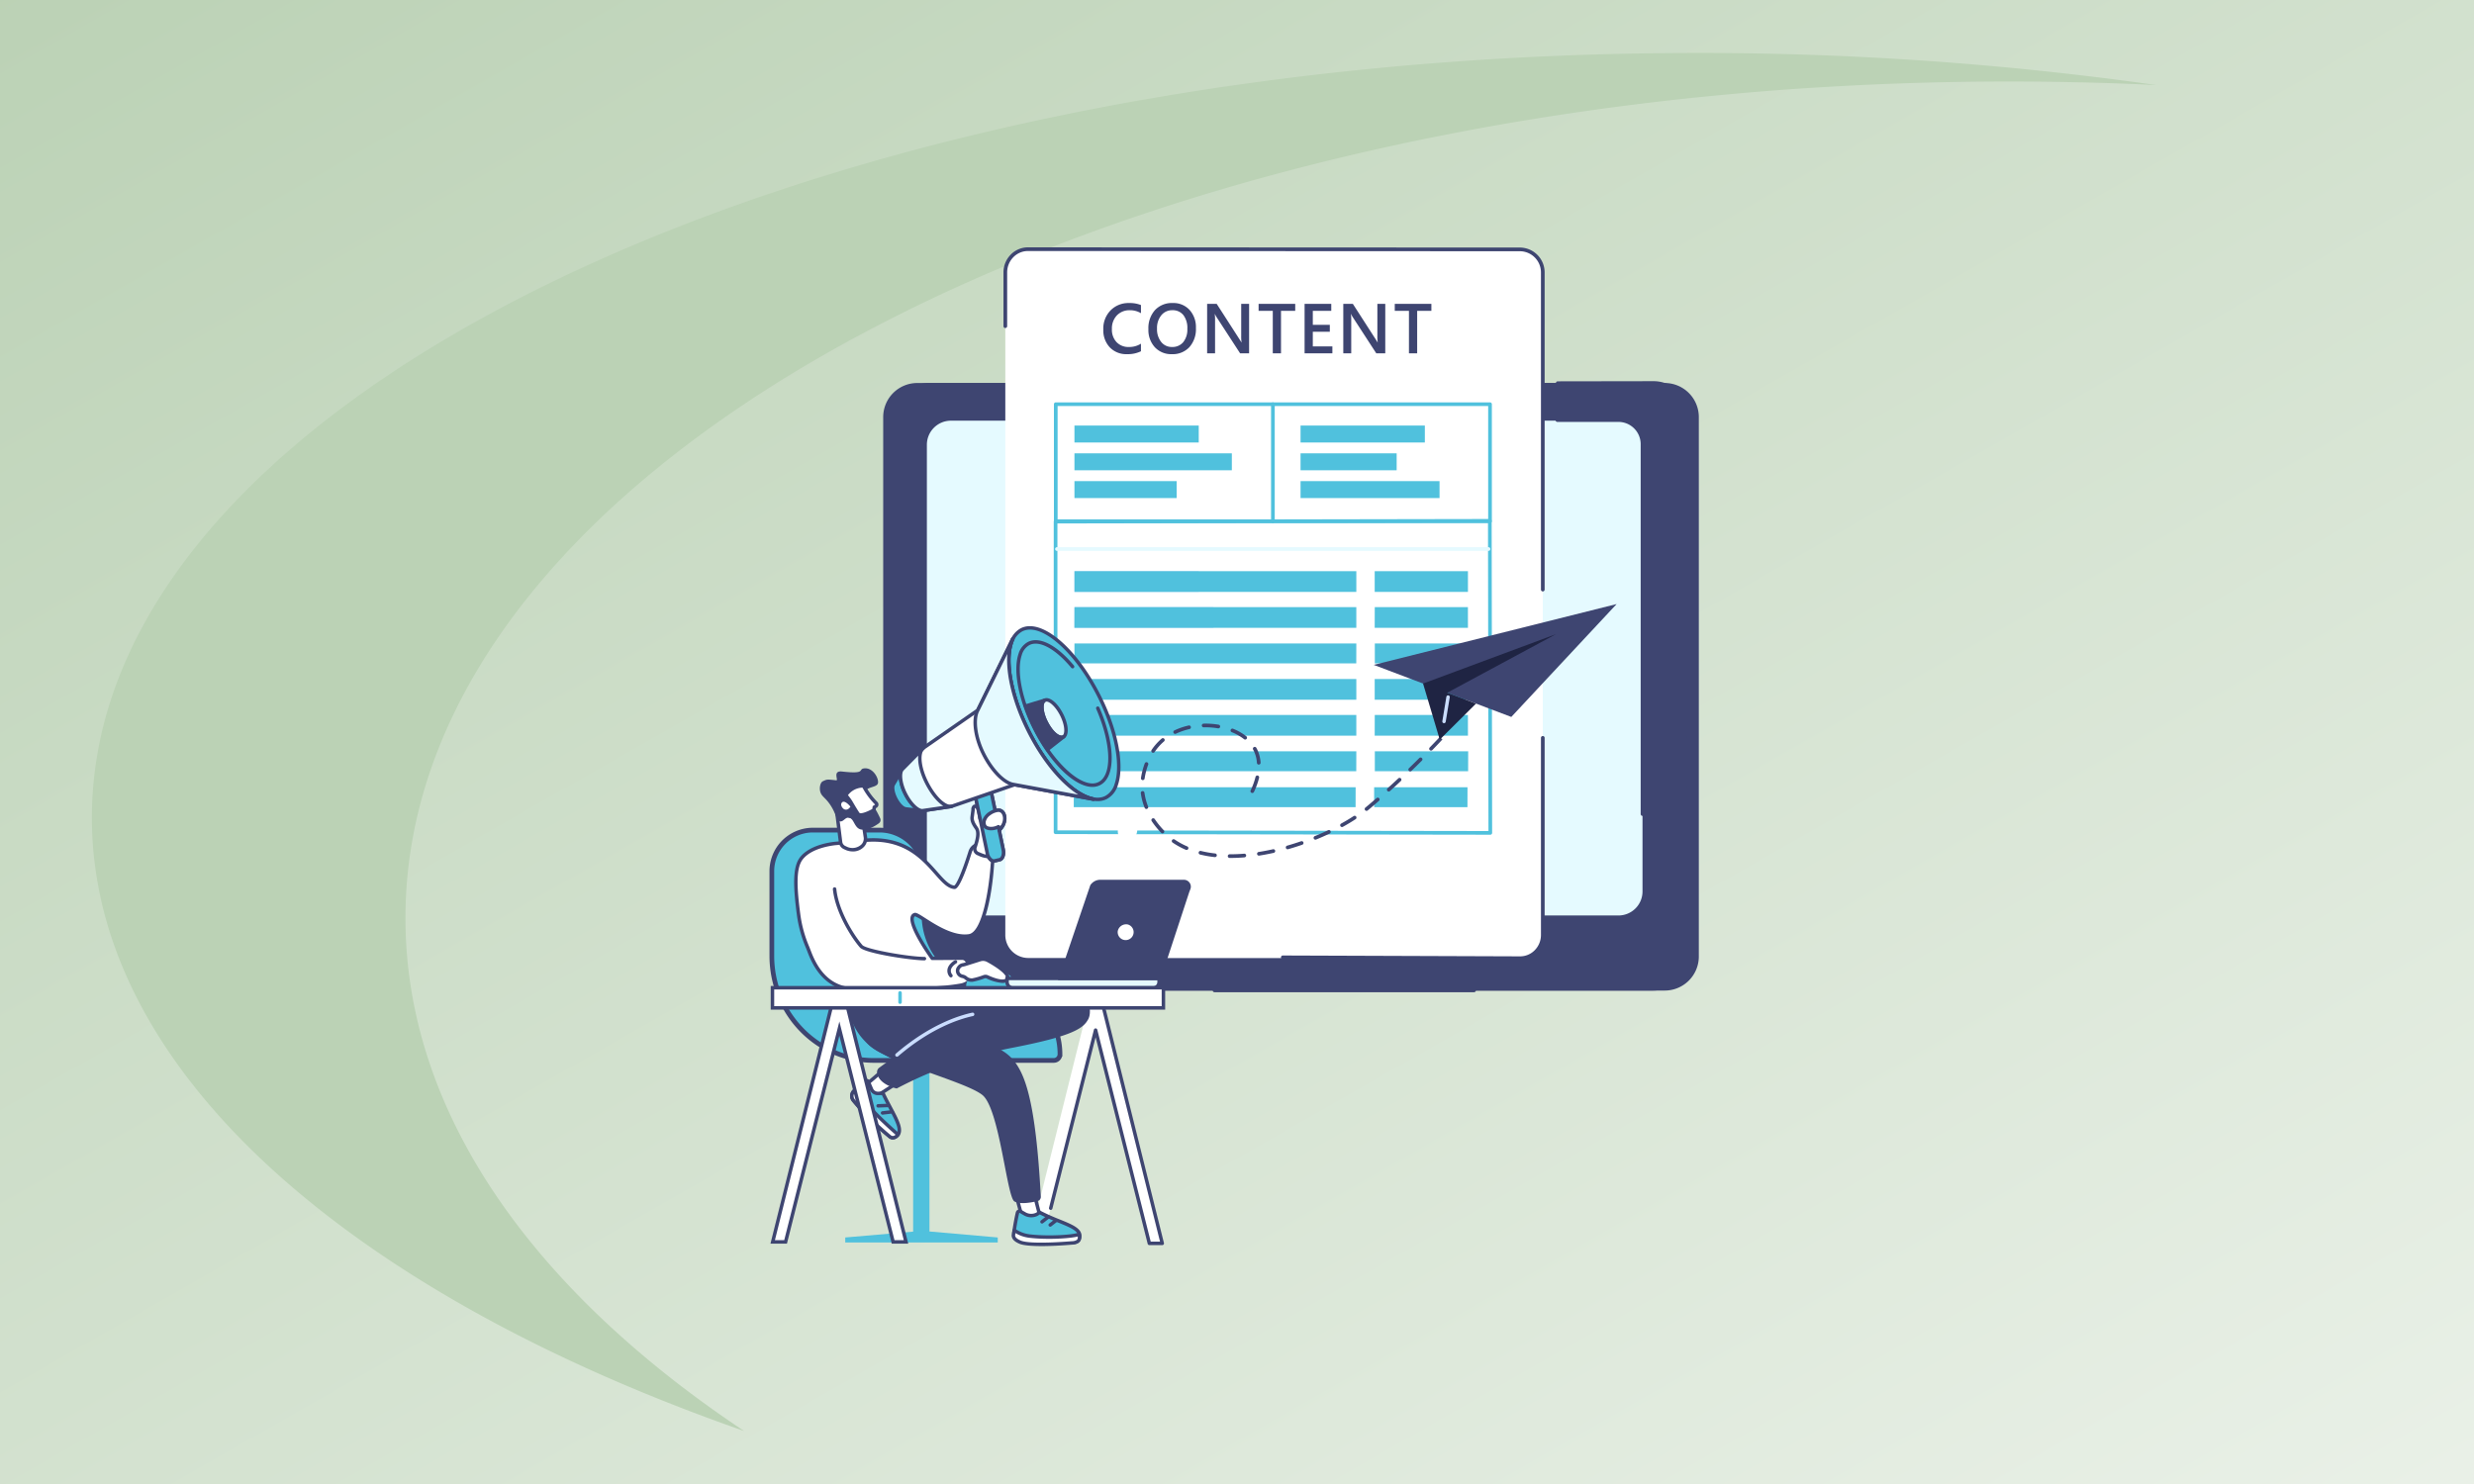 <?xml version="1.0" encoding="utf-8"?>
<svg xmlns="http://www.w3.org/2000/svg" xmlns:xlink="http://www.w3.org/1999/xlink" width="1050" height="630" viewBox="0 0 1050 630">
  <rect x="0" y="0" width="1050" height="630" fill="#808080" stroke="none"/>
  <defs>
    <linearGradient id="linear-gradient" x1="1.473" y1="1.474" x2="-0.412" y2="-0.479" gradientUnits="objectBoundingBox">
      <stop offset="0" stop-color="#fff"/>
      <stop offset="1" stop-color="#a7c49f"/>
    </linearGradient>
    <clipPath id="clip-path">
      <rect id="Rectangle_26785" data-name="Rectangle 26785" width="401.987" height="425" fill="none"/>
    </clipPath>
    <clipPath id="clip-content-marketing-roi-how-to-define-and-measure-it">
      <rect width="1050" height="630"/>
    </clipPath>
  </defs>
  <g id="content-marketing-roi-how-to-define-and-measure-it" clip-path="url(#clip-content-marketing-roi-how-to-define-and-measure-it)">
    <rect width="1050" height="630" fill="#fff"/>
    <path id="Subtraction_10" data-name="Subtraction 10" d="M0,0H1050V630H0Z" fill="url(#linear-gradient)"/>
    <path id="Path_311" data-name="Path 311" d="M233.916,433.238c.207,106.89,109.118,201.462,276.807,260.05C420.814,633.411,367.16,557.98,367,475.929,366.61,280.316,670.2,121.144,1045.078,120.4q32.9-.059,65.023,1.5a1381.87,1381.87,0,0,0-198.052-13.615C537.175,109.032,233.563,254.51,233.916,433.238Z" transform="translate(-194.916 -85.789)" fill="#bbd2b5"/>
    <g id="Group_161" data-name="Group 161" transform="translate(319.013 105)">
      <g id="Group_160" data-name="Group 160" clip-path="url(#clip-path)">
        <path id="Path_3566" data-name="Path 3566" d="M443.53,368.644H131.213a14.469,14.469,0,0,1-14.469-14.469V125.193a14.469,14.469,0,0,1,14.469-14.469H443.53A14.469,14.469,0,0,1,458,125.193V354.175a14.469,14.469,0,0,1-14.469,14.469" transform="translate(-56.012 -53.124)" fill="#3e4571"/>
        <path id="Path_3567" data-name="Path 3567" d="M434.109,368.643H121.791a14.469,14.469,0,0,1-14.469-14.469V125.192a14.469,14.469,0,0,1,14.469-14.469H434.109a14.469,14.469,0,0,1,14.469,14.469V354.174a14.469,14.469,0,0,1-14.469,14.469" transform="translate(-51.492 -53.124)" fill="#3e4571"/>
        <path id="Path_3568" data-name="Path 3568" d="M436.462,351.522H153.169A10.218,10.218,0,0,1,142.951,341.3V151.677a10.218,10.218,0,0,1,10.217-10.218H436.462a10.218,10.218,0,0,1,10.217,10.218V341.3a10.217,10.217,0,0,1-10.217,10.217" transform="translate(-68.586 -67.87)" fill="#e5faff"/>
        <path id="Path_3569" data-name="Path 3569" d="M487.057,606.44H376.9a.78.78,0,0,1,0-1.561H487.057a.78.78,0,0,1,0,1.561" transform="translate(-180.458 -290.214)" fill="#3e4571"/>
        <path id="Path_3570" data-name="Path 3570" d="M712.6,319.984a.78.78,0,0,1-.78-.778l-.56-194.575a13.709,13.709,0,0,0-13.534-13.848l-40.816.066h0a.78.78,0,0,1,0-1.561l40.818-.066a15.271,15.271,0,0,1,15.1,15.406l.56,194.573a.78.78,0,0,1-.778.782Z" transform="translate(-314.803 -52.404)" fill="#3e4571"/>
        <path id="Path_3571" data-name="Path 3571" d="M500.782,141.031H404.905a.78.78,0,1,1,0-1.561h95.877a.78.78,0,0,1,0,1.561" transform="translate(-193.894 -66.916)" fill="#3e4571"/>
        <path id="Path_3572" data-name="Path 3572" d="M404.305,544.779a.78.78,0,0,1,0-1.561l115.9-.059h0a.78.78,0,0,1,0,1.561l-115.9.059Z" transform="translate(-193.607 -260.602)" fill="#3e4571"/>
        <path id="Path_3573" data-name="Path 3573" d="M692.765,308.293a.78.78,0,0,1-.78-.78V150.579a9.45,9.45,0,0,0-9.328-9.547H656.634a.78.78,0,0,1,0-1.561h26.022a11.013,11.013,0,0,1,10.889,11.108V307.513a.78.78,0,0,1-.78.78" transform="translate(-314.671 -66.917)" fill="#3e4571"/>
        <path id="Path_3574" data-name="Path 3574" d="M425.432,302.982l-208.859-.094a9.752,9.752,0,0,1-9.628-9.865V12.356A9.741,9.741,0,0,1,216.573,2.5l208.859.094a9.752,9.752,0,0,1,9.628,9.866V293.125a9.741,9.741,0,0,1-9.628,9.857" transform="translate(-99.29 -1.199)" fill="#fff"/>
        <path id="Path_3575" data-name="Path 3575" d="M533.338,493.9h0l-100.718-.362a.78.78,0,1,1,.006-1.561l100.715.362h0a8.662,8.662,0,0,0,6.242-2.654,9.164,9.164,0,0,0,2.6-6.439V399.584a.78.78,0,1,1,1.561,0v83.666a10.714,10.714,0,0,1-3.042,7.528,10.213,10.213,0,0,1-7.362,3.126" transform="translate(-207.191 -191.341)" fill="#3e4571"/>
        <path id="Path_3576" data-name="Path 3576" d="M434.342,146.079a.78.78,0,0,1-.78-.78V10.756a8.991,8.991,0,0,0-8.848-9.1L215.854,1.56h0a8.664,8.664,0,0,0-6.245,2.655,9.165,9.165,0,0,0-2.6,6.439v22.82a.78.78,0,1,1-1.561,0V10.653a10.714,10.714,0,0,1,3.042-7.529A10.213,10.213,0,0,1,215.85,0h0L424.714.093a10.553,10.553,0,0,1,10.408,10.663V145.3a.78.78,0,0,1-.78.78" transform="translate(-98.571 0)" fill="#3e4571"/>
        <rect id="Rectangle_26773" data-name="Rectangle 26773" width="52.749" height="8.798" transform="translate(136.998 137.482)" fill="#caddff"/>
        <rect id="Rectangle_26774" data-name="Rectangle 26774" width="58.992" height="8.798" transform="translate(136.998 152.741)" fill="#caddff"/>
        <path id="Path_3577" data-name="Path 3577" d="M431.74,355.733h0l-184.5-.283a.78.78,0,0,1-.779-.78V222.807a.781.781,0,0,1,.779-.78l184.3-.325h0a.781.781,0,0,1,.78.78l.2,132.47a.78.78,0,0,1-.78.781M248.023,353.89l182.936.281-.193-130.907-182.743.323Z" transform="translate(-118.25 -106.37)" fill="#50c1dd"/>
        <path id="Path_3578" data-name="Path 3578" d="M431.523,246.263H248.373a.78.78,0,0,1,0-1.561H431.523a.78.78,0,0,1,0,1.561" transform="translate(-118.792 -117.405)" fill="#e5faff"/>
        <rect id="Rectangle_26775" data-name="Rectangle 26775" width="119.631" height="8.798" transform="translate(136.998 137.482)" fill="#50c1dd"/>
        <rect id="Rectangle_26776" data-name="Rectangle 26776" width="39.576" height="8.798" transform="translate(264.428 137.482)" fill="#50c1dd"/>
        <path id="Path_3579" data-name="Path 3579" d="M382.955,302.411H263.3l.028-8.8H382.955Z" transform="translate(-126.327 -140.872)" fill="#50c1dd"/>
        <path id="Path_3580" data-name="Path 3580" d="M547.884,302.411H508.308l.028-8.8h39.535Z" transform="translate(-243.88 -140.872)" fill="#50c1dd"/>
        <path id="Path_3581" data-name="Path 3581" d="M382.959,331.73H263.35V323.27H382.981Z" transform="translate(-126.352 -155.101)" fill="#50c1dd"/>
        <path id="Path_3582" data-name="Path 3582" d="M548.016,331.73h-39.6V323.27h39.622Z" transform="translate(-243.932 -155.101)" fill="#50c1dd"/>
        <rect id="Rectangle_26777" data-name="Rectangle 26777" width="119.631" height="8.798" transform="translate(136.998 183.259)" fill="#50c1dd"/>
        <rect id="Rectangle_26778" data-name="Rectangle 26778" width="39.576" height="8.798" transform="translate(264.428 183.259)" fill="#50c1dd"/>
        <path id="Path_3583" data-name="Path 3583" d="M382.955,390.408H263.3l.028-8.8H382.955Z" transform="translate(-126.327 -183.092)" fill="#50c1dd"/>
        <path id="Path_3584" data-name="Path 3584" d="M547.884,390.408H508.308l.028-8.8h39.535Z" transform="translate(-243.88 -183.092)" fill="#50c1dd"/>
        <path id="Path_3585" data-name="Path 3585" d="M382.959,419.727H263.35v-8.461H382.981Z" transform="translate(-126.352 -197.321)" fill="#50c1dd"/>
        <path id="Path_3586" data-name="Path 3586" d="M548.016,419.727h-39.6v-8.461h39.622Z" transform="translate(-243.932 -197.321)" fill="#50c1dd"/>
        <path id="Path_3587" data-name="Path 3587" d="M382.4,449.059H262.792V440.6H382.423Z" transform="translate(-126.084 -211.394)" fill="#50c1dd"/>
        <path id="Path_3588" data-name="Path 3588" d="M547.458,449.059h-39.6V440.6h39.622Z" transform="translate(-243.665 -211.394)" fill="#50c1dd"/>
        <path id="Path_3589" data-name="Path 3589" d="M431.69,177.761h-184.3a.781.781,0,0,1-.78-.78V127.306a.781.781,0,0,1,.78-.78h184.3a.78.78,0,0,1,.78.78v49.675a.78.78,0,0,1-.78.78M248.168,176.2H430.909V128.087H248.168Z" transform="translate(-118.319 -60.706)" fill="#50c1dd"/>
        <path id="Path_3590" data-name="Path 3590" d="M424.529,177.761a.78.78,0,0,1-.78-.78V127.306a.78.78,0,0,1,1.561,0v49.675a.781.781,0,0,1-.78.78" transform="translate(-203.31 -60.706)" fill="#50c1dd"/>
        <rect id="Rectangle_26779" data-name="Rectangle 26779" width="52.749" height="7.195" transform="translate(136.998 75.659)" fill="#50c1dd"/>
        <rect id="Rectangle_26780" data-name="Rectangle 26780" width="66.798" height="7.195" transform="translate(136.998 87.453)" fill="#50c1dd"/>
        <rect id="Rectangle_26781" data-name="Rectangle 26781" width="43.386" height="7.195" transform="translate(136.998 99.248)" fill="#50c1dd"/>
        <rect id="Rectangle_26782" data-name="Rectangle 26782" width="52.749" height="7.195" transform="translate(232.962 75.659)" fill="#50c1dd"/>
        <rect id="Rectangle_26783" data-name="Rectangle 26783" width="40.788" height="7.195" transform="translate(232.962 87.453)" fill="#50c1dd"/>
        <rect id="Rectangle_26784" data-name="Rectangle 26784" width="58.991" height="7.195" transform="translate(232.962 99.248)" fill="#50c1dd"/>
        <path id="Path_3591" data-name="Path 3591" d="M355.551,445.71h-.368a.78.78,0,0,1,0-1.561h.365c1.874,0,3.829-.082,5.809-.244a.78.78,0,1,1,.127,1.555c-2.022.165-4.019.249-5.936.249m-6.593-.354a.831.831,0,0,1-.088,0,48.534,48.534,0,0,1-6.244-1.1.78.78,0,0,1,.375-1.515,47.083,47.083,0,0,0,6.043,1.063.78.78,0,0,1-.085,1.556m18.658-.634a.78.78,0,0,1-.12-1.551c1.985-.31,4.031-.7,6.083-1.156a.78.78,0,0,1,.339,1.523c-2.084.464-4.164.859-6.181,1.175a.8.8,0,0,1-.121.009m-30.72-2.413a.786.786,0,0,1-.307-.063,32.681,32.681,0,0,1-5.6-3.064.781.781,0,1,1,.883-1.288,31.052,31.052,0,0,0,5.332,2.916.78.78,0,0,1-.307,1.5m42.906-.292a.78.78,0,0,1-.213-1.53c1.962-.56,3.952-1.187,5.914-1.865a.78.78,0,1,1,.509,1.475c-1.989.687-4.006,1.323-6,1.89a.765.765,0,0,1-.214.03m11.8-4.076a.78.78,0,0,1-.294-1.5c1.928-.785,3.837-1.625,5.677-2.5a.78.78,0,1,1,.668,1.41c-1.865.884-3.8,1.736-5.757,2.532a.779.779,0,0,1-.294.057m-64.919-2.669a.778.778,0,0,1-.561-.238,35.551,35.551,0,0,1-4.01-4.962.78.78,0,0,1,1.3-.866,34,34,0,0,0,3.834,4.742.78.78,0,0,1-.561,1.323m76.2-2.689a.78.78,0,0,1-.378-1.463c1.872-1.033,3.657-2.1,5.305-3.182a.78.78,0,0,1,.854,1.306c-1.68,1.1-3.5,2.189-5.406,3.242a.773.773,0,0,1-.376.1m10.411-6.873a.78.78,0,0,1-.492-1.386c.425-.345,2.024-1.654,4.738-4.027a.78.78,0,1,1,1.027,1.175c-2.735,2.39-4.352,3.715-4.782,4.064a.778.778,0,0,1-.491.174m-93.442-.8a.781.781,0,0,1-.726-.492,26.27,26.27,0,0,1-1.636-6.205.78.78,0,0,1,1.547-.207,24.727,24.727,0,0,0,1.539,5.836.78.78,0,0,1-.437,1.013.791.791,0,0,1-.288.055m44.956-6.778a.78.78,0,0,1-.7-1.116,29.821,29.821,0,0,0,2.069-5.711.78.78,0,0,1,1.516.371,31.377,31.377,0,0,1-2.177,6.012.78.78,0,0,1-.7.444m57.908-.623a.78.78,0,0,1-.525-1.358c1.509-1.37,3.05-2.792,4.579-4.227a.78.78,0,0,1,1.068,1.138c-1.536,1.441-3.083,2.869-4.6,4.244a.777.777,0,0,1-.524.2m-104.387-4.844a.817.817,0,0,1-.118-.008.781.781,0,0,1-.655-.888,31.085,31.085,0,0,1,1.6-6.2.78.78,0,1,1,1.462.544A29.512,29.512,0,0,0,319.1,412a.78.78,0,0,1-.77.664m113.5-3.7a.781.781,0,0,1-.543-1.341c1.487-1.439,2.982-2.91,4.444-4.37a.781.781,0,0,1,1.1,1.1c-1.468,1.465-2.968,2.941-4.461,4.386a.781.781,0,0,1-.543.22m-64.285-2.883a.78.78,0,0,1-.778-.728,13.564,13.564,0,0,0-1.193-4.81c-.128-.278-.267-.55-.415-.818a.78.78,0,1,1,1.367-.754c.166.3.323.61.465.916a15.11,15.11,0,0,1,1.334,5.361.78.78,0,0,1-.727.831l-.053,0m-44.832-5.009a.78.78,0,0,1-.646-1.216,23.894,23.894,0,0,1,4.27-4.81.78.78,0,0,1,1.015,1.186,22.354,22.354,0,0,0-3.991,4.5.779.779,0,0,1-.648.344m117.953-.932a.78.78,0,0,1-.56-1.324c1.44-1.484,2.87-2.98,4.25-4.449l1.149,1.057c-1.4,1.487-2.833,2.99-4.279,4.48a.778.778,0,0,1-.56.237m-78.89-4.691a.78.78,0,0,1-.482-.167,21.32,21.32,0,0,0-5.215-2.97.78.78,0,1,1,.585-1.447,22.894,22.894,0,0,1,5.6,3.191.781.781,0,0,1-.484,1.394m-29.7-2.405a.78.78,0,0,1-.337-1.485,28.85,28.85,0,0,1,6.056-2.081.78.78,0,1,1,.344,1.522,27.321,27.321,0,0,0-5.728,1.967.772.772,0,0,1-.336.076m18.3-2.35a.807.807,0,0,1-.131-.011,31.768,31.768,0,0,0-6.068-.426.8.8,0,0,1-.8-.761.78.78,0,0,1,.76-.8,32.886,32.886,0,0,1,6.368.447.78.78,0,0,1-.129,1.55" transform="translate(-152.323 -186.486)" fill="#3e4571"/>
        <path id="Path_3592" data-name="Path 3592" d="M507.5,316.932l58.394,22.1,44.7-47.92Z" transform="translate(-243.493 -139.673)" fill="#3e4571"/>
        <path id="Path_3593" data-name="Path 3593" d="M554.851,360.441l-7.086-23.8,56.419-20.976-46.156,24.861,12.206,4.621Z" transform="translate(-262.811 -151.45)" fill="#1f2443"/>
        <path id="Path_3594" data-name="Path 3594" d="M564.2,377.427a.715.715,0,0,1-.119-.01.725.725,0,0,1-.6-.833l1.715-10.371a.725.725,0,0,1,1.431.237l-1.715,10.371a.725.725,0,0,1-.714.607" transform="translate(-270.346 -175.414)" fill="#caddff"/>
        <path id="Path_3634" data-name="Path 3634" d="M298.937,470.372c-.749,2.487.4,5.033,2.558,5.685s4.522-.834,5.271-3.322-.4-5.033-2.558-5.685-4.522.835-5.271,3.322" transform="translate(-143.317 -224.012)" fill="#fff"/>
      </g>
    </g>
    <path id="Path_3635" data-name="Path 3635" d="M17.241-.879a12.734,12.734,0,0,1-5.9,1.23A9.653,9.653,0,0,1,4.014-2.534,10.514,10.514,0,0,1,1.26-10.107a11.028,11.028,0,0,1,3.1-8.145,10.6,10.6,0,0,1,7.83-3.105,12.832,12.832,0,0,1,5.054.864v3.457a9.018,9.018,0,0,0-4.687-1.26,7.357,7.357,0,0,0-5.53,2.183,8.018,8.018,0,0,0-2.117,5.83,7.646,7.646,0,0,0,1.978,5.53,6.882,6.882,0,0,0,5.2,2.058A9.311,9.311,0,0,0,17.241-4.1ZM30.4.352a9.447,9.447,0,0,1-7.273-2.944A10.815,10.815,0,0,1,20.4-10.254,11.458,11.458,0,0,1,23.18-18.34a9.778,9.778,0,0,1,7.559-3.018,9.237,9.237,0,0,1,7.126,2.93,10.852,10.852,0,0,1,2.7,7.661A11.494,11.494,0,0,1,37.8-2.637,9.6,9.6,0,0,1,30.4.352ZM30.563-18.3a5.844,5.844,0,0,0-4.695,2.153,8.519,8.519,0,0,0-1.809,5.669,8.6,8.6,0,0,0,1.758,5.64,5.668,5.668,0,0,0,4.6,2.139,5.939,5.939,0,0,0,4.761-2.036,8.495,8.495,0,0,0,1.743-5.7,8.906,8.906,0,0,0-1.692-5.815A5.72,5.72,0,0,0,30.563-18.3ZM63.133,0H59.324L49.29-15.439a6.846,6.846,0,0,1-.63-1.216h-.088a21.626,21.626,0,0,1,.117,2.886V0H45.321V-21.006h4.058l9.7,15.073q.615.938.791,1.289h.059a18.664,18.664,0,0,1-.146-2.827V-21.006h3.354ZM82.71-18.047H76.675V0H73.188V-18.047H67.168v-2.959H82.71ZM98.478,0H86.686V-21.006H98.009v2.959H90.172V-12.1h7.222v2.944H90.172v6.211h8.306Zm22.448,0h-3.809L107.083-15.439a6.846,6.846,0,0,1-.63-1.216h-.088a21.626,21.626,0,0,1,.117,2.886V0h-3.369V-21.006h4.058l9.7,15.073q.615.938.791,1.289h.059a18.665,18.665,0,0,1-.146-2.827V-21.006h3.354ZM140.5-18.047h-6.035V0h-3.486V-18.047h-6.021v-2.959H140.5Z" transform="translate(467 150)" fill="#3e4571"/>
    <g id="Group_164" data-name="Group 164" transform="translate(327 265.822)">
      <path id="Path_3636" data-name="Path 3636" d="M273.951,428.469l-22.82-90.536-22.82,90.536h-5.47l25.072-100.653,6.432-.009,25.075,100.662Z" transform="translate(-113.145 -166.44)" fill="#fff"/>
      <g id="Group_163" data-name="Group 163">
        <g id="Group_165" data-name="Group 165">
          <path id="Path_3637" data-name="Path 3637" d="M288.185,428.446h-5.47a.738.738,0,0,1-.716-.558l-22.1-87.694-18.338,72.753a.738.738,0,0,1-1.432-.361l19.054-75.593a.738.738,0,0,1,1.432,0l22.679,89.977h3.95l-24.707-99.184-5.853.008h0a.738.738,0,0,1,0-1.477l6.431-.009h0a.738.738,0,0,1,.717.56L288.9,427.529a.738.738,0,0,1-.717.917" transform="translate(-121.909 -165.678)" fill="#3e4571"/>
          <path id="Path_3638" data-name="Path 3638" d="M65.751,195.035v16.732c0,16.363,12.92,29.628,28.858,29.628s28.858,13.265,28.858,29.628a2.639,2.639,0,0,1-2.638,2.64H44.44c-23.893,0-43.263-19.886-43.263-44.416v-35.7a17.441,17.441,0,0,1,17.207-17.666h28.71a18.911,18.911,0,0,1,18.657,19.154" transform="translate(-0.598 -89.301)" fill="#50c1dd" stroke="#3e4571" stroke-width="2"/>
          <rect id="Rectangle_26786" data-name="Rectangle 26786" width="6.923" height="80.601" transform="translate(60.55 178.823)" fill="#50c1dd"/>
          <path id="Path_3639" data-name="Path 3639" d="M129.189,524.421l-30.636-2.69H95.744l-31.276,2.69v2.134h64.721Z" transform="translate(-32.733 -264.902)" fill="#50c1dd"/>
          <path id="Path_3640" data-name="Path 3640" d="M87.03,384.921l-7.507,6.4,4.693,4.391,8.843-5.671Z" transform="translate(-40.377 -195.438)" fill="#fff"/>
          <path id="Path_3641" data-name="Path 3641" d="M83.454,395.686a.742.742,0,0,1-.505-.2L78.257,391.1a.739.739,0,0,1,.025-1.1l7.507-6.4a.738.738,0,0,1,.957,0l6.029,5.118A.738.738,0,0,1,92.7,389.9l-8.843,5.671a.738.738,0,0,1-.4.117m-3.585-5.1,3.67,3.434,7.519-4.822-4.789-4.066Z" transform="translate(-39.615 -194.677)" fill="#3e4571"/>
          <path id="Path_3642" data-name="Path 3642" d="M75.873,392.077a54.566,54.566,0,0,0-4.9,4.3,2.965,2.965,0,0,0-.171,3.934,116.634,116.634,0,0,0,15.518,15.433,2.1,2.1,0,0,0,2.586-.076c3.975-2.791-1.4-9.456-5.515-18.339l-2.212.011a2.921,2.921,0,0,1-2.7-1.776L77.132,392.4a.819.819,0,0,0-1.26-.324" transform="translate(-35.614 -198.983)" fill="#50c1dd"/>
          <path id="Path_3643" data-name="Path 3643" d="M86.757,416.129a2.674,2.674,0,0,1-1.655-.566A116.506,116.506,0,0,1,69.47,400.016a3.7,3.7,0,0,1,.219-4.914,55.41,55.41,0,0,1,4.965-4.366h0a1.557,1.557,0,0,1,2.4.616l1.35,3.163a2.177,2.177,0,0,0,2.006,1.328h.012l2.687-.014.2.43c1.023,2.205,2.15,4.323,3.145,6.191,3.151,5.92,5.64,10.6,2.126,13.064a3.14,3.14,0,0,1-1.816.615M75.567,391.9a54.019,54.019,0,0,0-4.825,4.239,2.224,2.224,0,0,0-.123,2.954,116.813,116.813,0,0,0,15.4,15.32,1.364,1.364,0,0,0,1.7-.1c2.332-1.638.63-5.129-2.581-11.161-.939-1.764-2-3.749-2.979-5.834l-1.74.009H80.4a3.651,3.651,0,0,1-3.365-2.226l-1.349-3.163a.079.079,0,0,0-.056-.048.07.07,0,0,0-.067.014" transform="translate(-34.852 -198.221)" fill="#3e4571"/>
          <path id="Path_3644" data-name="Path 3644" d="M71.231,400.481l-.253.255a2.965,2.965,0,0,0-.171,3.934A116.6,116.6,0,0,0,86.324,420.1a2.1,2.1,0,0,0,2.586-.076,6.116,6.116,0,0,0,.85-.84l-.436-.379a168.489,168.489,0,0,1-17.369-17.481Z" transform="translate(-35.614 -203.339)" fill="#fff"/>
          <path id="Path_3645" data-name="Path 3645" d="M86.757,420.485a2.673,2.673,0,0,1-1.655-.566,116.576,116.576,0,0,1-15.632-15.547,3.7,3.7,0,0,1,.219-4.914l.258-.26a.757.757,0,0,1,.55-.216.737.737,0,0,1,.533.257l.725.846a168.279,168.279,0,0,0,17.292,17.4l.436.379a.739.739,0,0,1,.082,1.031,6.638,6.638,0,0,1-.991.97,3.139,3.139,0,0,1-1.816.615m-16.3-19.639a2.234,2.234,0,0,0,.158,2.6,116.8,116.8,0,0,0,15.4,15.32,1.363,1.363,0,0,0,1.7-.1,1.9,1.9,0,0,0,.212-.18,169.609,169.609,0,0,1-17.3-17.434Z" transform="translate(-34.852 -202.578)" fill="#3e4571"/>
          <path id="Path_3646" data-name="Path 3646" d="M92.076,413.486a.738.738,0,0,1-.027-1.476l4.18-.157a.738.738,0,1,1,.055,1.476l-4.18.157h-.028" transform="translate(-46.376 -209.113)" fill="#3e4571"/>
          <path id="Path_3647" data-name="Path 3647" d="M95.871,419.275a.738.738,0,0,1-.087-1.471l4.043-.483a.738.738,0,0,1,.175,1.466l-4.042.482a.669.669,0,0,1-.089.005" transform="translate(-48.303 -211.886)" fill="#3e4571"/>
          <path id="Path_3648" data-name="Path 3648" d="M165.41,306.306c.853,1.43,4.027,7.583,2.043,11.76,0,0-.335.609-.742,1.2-2.425,3.5-8.731,6.6-31.049,10.943A178.675,178.675,0,0,0,86.1,347.587s-7.628-1.56-8.33-6.681a2.34,2.34,0,0,1,.975-2.189L84,334.909l-4.983-2.657A25.289,25.289,0,0,1,66.792,318.11c-1.827-5.472-2.732-14.835-2.732-14.835,28.685-2.654,52.211-4.676,69.624-5.239,0,0,26.286-.85,31.726,8.27" transform="translate(-32.526 -151.313)" fill="#3e4571"/>
          <path id="Path_3649" data-name="Path 3649" d="M212.688,492.435l2.653,9.741,6.982-2.682-2.245-8.672Z" transform="translate(-107.99 -249.209)" fill="#fff"/>
          <path id="Path_3650" data-name="Path 3650" d="M214.58,502.153a.738.738,0,0,1-.712-.544l-2.654-9.74a.74.74,0,0,1,.555-.916l7.39-1.613a.739.739,0,0,1,.872.537l2.245,8.672a.739.739,0,0,1-.45.874l-6.981,2.682a.743.743,0,0,1-.265.049m-1.737-9.923,2.235,8.2,5.6-2.152-1.9-7.346Z" transform="translate(-107.228 -248.447)" fill="#3e4571"/>
          <path id="Path_3651" data-name="Path 3651" d="M211.441,505.128c-.384,1.479-1.172,5.641-1.486,8.142a3.121,3.121,0,0,0,2.364,3.406c4.338,1.069,14.651.807,23.245,1.006a2.209,2.209,0,0,0,2.119-1.716c1.553-4.878-7.72-6.151-16.838-10.967a8.564,8.564,0,0,1-1.308.866,5.492,5.492,0,0,1-4.758-.09L212.7,504.6a.863.863,0,0,0-1.263.532" transform="translate(-106.59 -256.144)" fill="#50c1dd"/>
          <path id="Path_3652" data-name="Path 3652" d="M234.842,517.659h-.057c-2.194-.051-4.535-.072-6.8-.093-6.837-.062-13.295-.119-16.606-.935a3.858,3.858,0,0,1-2.921-4.215c.315-2.5,1.1-6.691,1.5-8.236a1.6,1.6,0,0,1,2.343-.988l2.075,1.181a4.785,4.785,0,0,0,4.041.083,7.983,7.983,0,0,0,1.185-.783l.38-.318.44.231a87.642,87.642,0,0,0,8.15,3.647c5.768,2.337,10.323,4.183,9.046,8.2a2.957,2.957,0,0,1-2.783,2.23m-23.328-13.2a.131.131,0,0,0-.049.01.118.118,0,0,0-.071.083c-.386,1.49-1.168,5.661-1.468,8.048a2.382,2.382,0,0,0,1.809,2.6c3.144.774,9.815.833,16.266.891,2.268.021,4.614.041,6.819.093.172.014,1.027-.034,1.4-1.2.822-2.583-2.41-4.036-8.194-6.379-2.416-.98-5.139-2.083-7.867-3.492a9.8,9.8,0,0,1-1.03.644,6.184,6.184,0,0,1-5.474-.1l-2.076-1.18a.119.119,0,0,0-.063-.017m-.835-.093h0Z" transform="translate(-105.828 -255.382)" fill="#3e4571"/>
          <path id="Path_3653" data-name="Path 3653" d="M209.466,522.832c-.008.043-.013.074-.014.088-.2,1.569,1.321,2.5,2.767,3.137,4.376,1.928,22.115.344,22.115.344s2.379.025,3.01-1.4a2.638,2.638,0,0,0,.158-.78,2.583,2.583,0,0,0-.071-.831l-.158-.639c-2.415.96-13.281,1.69-21.167.714a16.233,16.233,0,0,1-6.328-2.382s-.153.856-.312,1.752" transform="translate(-106.338 -264.572)" fill="#fff"/>
          <path id="Path_3654" data-name="Path 3654" d="M220.58,526.989c-3.925,0-7.657-.24-9.422-1.018-.957-.422-3.5-1.541-3.2-3.9,0-.019.009-.063.02-.125l.313-1.753a.738.738,0,0,1,1.052-.532c.221.109.473.251.76.413a13.579,13.579,0,0,0,5.333,1.9c7.766.962,18.458.264,20.8-.667a.737.737,0,0,1,.989.509l.159.639a3.33,3.33,0,0,1,.091,1.068,3.2,3.2,0,0,1-.219,1.02c-.775,1.749-3.284,1.838-3.652,1.841-.662.059-7.067.61-13.025.61m-11.019-5.527-.131.738h0l-.01.057c-.109.872.61,1.6,2.333,2.362,4.153,1.831,21.577.3,21.752.285l.074,0h.011c.5,0,1.967-.174,2.316-.963a1.812,1.812,0,0,0,.1-.542,1.783,1.783,0,0,0-.027-.477c-3.533.875-13.292,1.435-20.724.513a14.644,14.644,0,0,1-5.691-1.972m-.858.609h0Z" transform="translate(-105.574 -263.811)" fill="#3e4571"/>
          <path id="Path_3655" data-name="Path 3655" d="M233.352,511.586a.739.739,0,0,1-.457-1.319l2.564-2.019a.738.738,0,0,1,.914,1.16l-2.564,2.02a.736.736,0,0,1-.456.158" transform="translate(-118.106 -257.976)" fill="#3e4571"/>
          <path id="Path_3656" data-name="Path 3656" d="M240.439,514.583a.738.738,0,0,1-.453-1.322l2.243-1.742a.738.738,0,1,1,.906,1.166l-2.243,1.742a.734.734,0,0,1-.452.155" transform="translate(-121.704 -259.639)" fill="#3e4571"/>
          <path id="Path_3657" data-name="Path 3657" d="M130.061,351.284s9.136,1.882,13.972,7.8c4.779,5.846,9.415,16.871,11.6,57.915a1.833,1.833,0,0,1-1.4,1.881c-2.481.6-7.443,1.528-9.807.148-3.224-1.882-6.3-39.238-13.556-45.154s-42.992-14.521-48.9-22.05,8.6-7.53,8.6-7.53Z" transform="translate(-40.897 -174.81)" fill="#3e4571"/>
          <path id="Path_3658" data-name="Path 3658" d="M108.316,351.995a.738.738,0,0,1-.481-1.3c14.09-12.1,26.377-16.106,32.447-17.415a.739.739,0,0,1,.311,1.444c-5.933,1.279-17.953,5.2-31.8,17.091a.736.736,0,0,1-.481.178" transform="translate(-54.621 -169.211)" fill="#caddff"/>
          <path id="Path_3659" data-name="Path 3659" d="M39.234,185.8s-10.768.669-15.125,6.533c-2.89,3.89-2.622,11.865-1.089,23.5,1.011,7.678,2.872,11.5,4.666,16.218,4.515,11.872,11.439,15.121,18.69,15.785,9.045.828,35.551.12,45.728-1.838,1.643-.316,3.634-1.454,3.728-2.686.191-2.481-.134-8.79-3.393-8.769-7.949.052-12.667.079-12.667.079s-12.28-16.992-7.425-18.566c1.637-.531,13.317,10.428,22.988,9.036,8.19-1.179,9.971-30.474,9.971-30.474s1.006-5.255-2.264-7.588c-.108-.077-.225-.156-.351-.233a4.618,4.618,0,0,0-6.816,2.568c-1.382,4.4-4.981,15.272-6.777,15.094-7.565-.75-12.674-21.783-37.224-20.009Z" transform="translate(-11.115 -93.602)" fill="#fff"/>
          <path id="Path_3660" data-name="Path 3660" d="M56.537,248.16c-4.572,0-8.485-.114-10.981-.342-5.84-.536-14.2-2.8-19.312-16.259-.27-.708-.541-1.4-.81-2.081a53.333,53.333,0,0,1-3.9-14.3c-1.5-11.415-1.869-19.87,1.228-24.041,4.464-6.009,15-6.786,15.655-6.829l12.624-1.344c16.6-1.206,24.429,7.678,30.141,14.161,2.743,3.112,4.914,5.576,7.172,5.841.859-.435,3.1-5.143,6.062-14.573a5.342,5.342,0,0,1,3.253-3.429,5.288,5.288,0,0,1,4.655.453q.213.131.394.262c3.474,2.478,2.674,7.674,2.568,8.277-.2,3.264-2.1,29.892-10.6,31.115-6.915,1-14.709-4.006-19.367-6.994a20.747,20.747,0,0,0-3.561-2.049.759.759,0,0,0-.477.521c-.86,2.634,4.43,11.427,8.113,16.581,1.27-.008,5.653-.033,12.285-.077H91.7a2.993,2.993,0,0,1,2.257,1.014c1.837,1.97,2.017,6.454,1.855,8.55-.136,1.766-2.611,3.025-4.326,3.354-7.582,1.459-23.373,2.191-34.953,2.191M54,184.329q-1.367,0-2.824.1l-12.614,1.343-.032,0c-.1.007-10.48.719-14.578,6.236-2.8,3.771-2.405,11.909-.949,22.967a52.049,52.049,0,0,0,3.809,13.954c.271.69.544,1.384.816,2.1,4.77,12.542,12.161,14.772,18.067,15.312,8.535.782,35.258.146,45.522-1.827,1.525-.293,3.076-1.293,3.132-2.017.161-2.093-.094-5.961-1.463-7.43a1.531,1.531,0,0,0-1.177-.544h-.012c-7.949.053-12.668.079-12.668.079h0a.74.74,0,0,1-.6-.306c-1.021-1.414-9.939-13.934-8.541-18.213a2.235,2.235,0,0,1,1.487-1.488c.8-.259,1.849.37,4.752,2.232,4.484,2.877,11.99,7.689,18.358,6.776,6.229-.9,8.853-21.806,9.34-29.787a.67.67,0,0,1,.011-.094c.009-.047.872-4.822-1.968-6.848q-.145-.1-.311-.207a3.818,3.818,0,0,0-3.363-.326,3.876,3.876,0,0,0-2.36,2.487c-4.979,15.864-6.784,15.685-7.555,15.608-2.858-.284-5.214-2.957-8.2-6.34C74.9,192.232,67.939,184.329,54,184.329m-15.516.713h0Z" transform="translate(-10.362 -92.841)" fill="#3e4571"/>
          <path id="Path_3661" data-name="Path 3661" d="M92.641,256.24h0c-5.706-.04-25.2-2.944-27.42-5.516-3.933-4.553-10.516-15.284-11.439-24.7a.738.738,0,1,1,1.469-.144c.891,9.074,7.273,19.461,11.087,23.876,1.517,1.756,19.457,4.957,26.312,5a.738.738,0,0,1,0,1.477" transform="translate(-27.303 -114.351)" fill="#3e4571"/>
          <path id="Path_3662" data-name="Path 3662" d="M154.012,295.339a.736.736,0,0,1-.584-.286,3.876,3.876,0,0,1-.873-3.212c.445-2.253,2.924-3.7,3.029-3.759a.738.738,0,0,1,.737,1.28c-.02.012-2.007,1.179-2.318,2.77a2.436,2.436,0,0,0,.592,2.015.738.738,0,0,1-.583,1.191" transform="translate(-77.423 -146.22)" fill="#3e4571"/>
          <path id="Path_3663" data-name="Path 3663" d="M168.674,304.392h20.707a6.369,6.369,0,0,0-6.369-6.369h-7.969a6.369,6.369,0,0,0-6.369,6.369" transform="translate(-85.642 -151.317)" fill="#50c1dd"/>
          <path id="Path_3664" data-name="Path 3664" d="M161.919,290.608a2.526,2.526,0,0,1,1.588-.971,9.758,9.758,0,0,0,1.346-.337l6.066-1.912a4.329,4.329,0,0,1,3.294.371c3.043,1.676,9.289,5.452,8.3,7.717-1.067,2.443-6.61.155-8.562-.743a1.876,1.876,0,0,0-1.425-.057,32.68,32.68,0,0,1-4.891,1.4,3.916,3.916,0,0,1-2.94-1.023,2.985,2.985,0,0,0-1.312-.576,2.562,2.562,0,0,1-1.795-1.294l-.009-.016a2.2,2.2,0,0,1,.194-2.369Z" transform="translate(-81.908 -145.832)" fill="#fff"/>
          <path id="Path_3665" data-name="Path 3665" d="M179.553,296.544a18.409,18.409,0,0,1-6.671-1.9,1.14,1.14,0,0,0-.87-.032,33.067,33.067,0,0,1-5.034,1.438,4.528,4.528,0,0,1-3.5-1.176,2.242,2.242,0,0,0-.993-.43,3.3,3.3,0,0,1-2.306-1.672,2.947,2.947,0,0,1,.251-3.181l.147-.192h0a3.252,3.252,0,0,1,2.055-1.251,8.923,8.923,0,0,0,1.244-.312l6.065-1.913a5.1,5.1,0,0,1,3.873.429c6.633,3.655,9.533,6.568,8.62,8.66a2.4,2.4,0,0,1-1.391,1.295,4.2,4.2,0,0,1-1.485.236m-7.139-3.478a2.6,2.6,0,0,1,1.085.237c3.15,1.451,5.838,2.071,7.013,1.625a.927.927,0,0,0,.564-.506c.4-.923-1.921-3.438-7.979-6.776a3.577,3.577,0,0,0-2.739-.307l-6.042,1.906a10.313,10.313,0,0,1-1.45.361,1.779,1.779,0,0,0-1.12.692l-.148.193a1.463,1.463,0,0,0-.128,1.573,1.834,1.834,0,0,0,1.293.931,3.742,3.742,0,0,1,1.63.722,3.157,3.157,0,0,0,2.378.871,30.083,30.083,0,0,0,4.749-1.368,2.683,2.683,0,0,1,.894-.155" transform="translate(-81.149 -145.073)" fill="#3e4571"/>
          <path id="Path_3666" data-name="Path 3666" d="M174.969,136.721l5.89,28.325c.432,2.075,1.821,3.518,3.1,3.223l2.111-.486c1.282-.295,1.972-2.216,1.54-4.291l-5.89-28.325Z" transform="translate(-88.838 -68.629)" fill="#50c1dd"/>
          <path id="Path_3667" data-name="Path 3667" d="M182.861,168.284a2.588,2.588,0,0,1-1.4-.437,5.334,5.334,0,0,1-2.088-3.412l-5.89-28.325a.739.739,0,0,1,.557-.87l6.754-1.555a.739.739,0,0,1,.889.569l5.89,28.325c.521,2.5-.4,4.771-2.1,5.162l-2.111.485a2.253,2.253,0,0,1-.506.058m-7.783-31.767,5.743,27.617a3.917,3.917,0,0,0,1.438,2.47,1.009,1.009,0,0,0,.776.183l2.111-.485c.765-.176,1.357-1.624.983-3.421l-5.737-27.586Z" transform="translate(-88.077 -67.867)" fill="#3e4571"/>
          <path id="Path_3668" data-name="Path 3668" d="M176.289,175.411a2.177,2.177,0,0,1-1.233-2.688c1.061-3.248,1.807-6.312.59-8.077-1.056-1.532-2.053-3.052-1.8-4.856l.352-2.715c.062-.424-.067-1.983,1.1-1.706.885.209,1.257.984,1.768,4.392a3.99,3.99,0,0,0,2.085,3.21,3.936,3.936,0,0,1-.05-.865,4.631,4.631,0,0,1,2.087-3.619c1.521-1.013,4.078-2.368,5.591-.669,1.052,1.182,1.462,3.848-.382,6.444-.433.609-2.847,3.247-2.847,3.247-.464.623-1.475,6.973-1.475,6.973-.61,3.33-3.134,2.025-5.784.928" transform="translate(-88.247 -78.869)" fill="#fff"/>
          <path id="Path_3669" data-name="Path 3669" d="M179.316,176.588a10.109,10.109,0,0,1-3.566-1.046l-.5-.211a2.927,2.927,0,0,1-1.653-3.6c.969-2.967,1.723-5.921.684-7.428-.991-1.437-2.224-3.226-1.926-5.377l.351-2.709c.009-.06.011-.128.015-.208a2.434,2.434,0,0,1,.719-1.9,1.472,1.472,0,0,1,1.271-.219c1.4.332,1.809,1.54,2.328,5a3.766,3.766,0,0,0,.642,1.751,5.414,5.414,0,0,1,2.34-3.53c3.651-2.431,5.578-1.639,6.552-.545,1.321,1.484,1.654,4.568-.332,7.363-.427.6-2.475,2.849-2.863,3.274a55.684,55.684,0,0,0-1.332,6.635,3.208,3.208,0,0,1-1.471,2.453,2.587,2.587,0,0,1-1.254.3m-3.506-2.621.511.214c1.4.586,2.841,1.193,3.546.81a1.911,1.911,0,0,0,.718-1.4c.472-2.961,1.136-6.646,1.61-7.282.015-.02.031-.038.047-.057.958-1.047,2.491-2.757,2.79-3.177,1.73-2.436,1.184-4.682.433-5.525-.85-.954-2.408-.688-4.631.793a3.9,3.9,0,0,0-1.757,3.038,3.205,3.205,0,0,0,.039.7.739.739,0,0,1-1.114.76,4.7,4.7,0,0,1-2.429-3.731c-.5-3.359-.831-3.694-1.208-3.783a.493.493,0,0,0-.057-.011,2.787,2.787,0,0,0-.118.775c-.007.134-.015.249-.027.33l-.35,2.7c-.2,1.475.567,2.73,1.679,4.342,1.473,2.137.516,5.625-.5,8.725a1.444,1.444,0,0,0,.813,1.777" transform="translate(-87.486 -78.108)" fill="#3e4571"/>
          <path id="Path_3670" data-name="Path 3670" d="M182.621,140.257l5.368,25.819c.431,2.075-.258,4-1.54,4.292l-2.111.486c-1.282.295-2.672-1.148-3.1-3.223l-5.526-26.538Z" transform="translate(-89.214 -71.214)" fill="#50c1dd"/>
          <path id="Path_3671" data-name="Path 3671" d="M183.236,170.869a2.585,2.585,0,0,1-1.4-.437,5.332,5.332,0,0,1-2.088-3.412l-5.526-26.538a.738.738,0,0,1,.635-.884l6.911-.835a.741.741,0,0,1,.812.582l5.368,25.819c.521,2.5-.4,4.771-2.1,5.162l-2.111.485a2.253,2.253,0,0,1-.506.058m-7.4-29.9,5.362,25.751a3.921,3.921,0,0,0,1.438,2.47,1.009,1.009,0,0,0,.776.183l2.111-.485c.765-.176,1.357-1.624.983-3.421l-5.23-25.155Z" transform="translate(-88.453 -70.453)" fill="#3e4571"/>
          <path id="Path_3672" data-name="Path 3672" d="M186.665,166.519a6.966,6.966,0,0,0,4.5-1.341c1.877-1.273,1.853-4.451.8-5.632-1.505-1.691-4.045-.357-5.568.654-1.234.819-2.4,2.445-2.372,3.58.043,1.732.664,2.54,2.639,2.74" transform="translate(-93.437 -80.597)" fill="#fff"/>
          <path id="Path_3673" data-name="Path 3673" d="M189.771,167.257a.739.739,0,0,1-.566-1.212l.2-.245a7.284,7.284,0,0,1-3.58.687c-2.26-.228-3.247-1.262-3.3-3.456-.037-1.49,1.345-3.313,2.7-4.214,2.649-1.758,4.718-2.06,6.149-.894.027.023.28.253.38.364,1.347,1.514,1.667,4.528-.331,7.36-.041.06-.245.334-1.089,1.344a.737.737,0,0,1-.567.265m-.409-8.553a6.88,6.88,0,0,0-3.316,1.344A4.559,4.559,0,0,0,184,162.995c.032,1.289.314,1.855,1.975,2.023a5.919,5.919,0,0,0,3.122-.706.739.739,0,0,1,1.062.561l.056-.074c1.726-2.447,1.183-4.69.436-5.53-.066-.073-.232-.221-.236-.224a1.624,1.624,0,0,0-1.056-.342" transform="translate(-92.675 -79.83)" fill="#3e4571"/>
          <path id="Path_3674" data-name="Path 3674" d="M141.45,41.267,118.326,57.343,109.282,66.5,105.7,72.655l-.024.048c-.7,1.064-.34,3.543.932,6.075,1.258,2.5,3.034,4.25,4.307,4.364l-.039.019,6.73.808,12.63-1.858,26.875-9.24L190.3,78.983l.235.01c-8.361-1.635-19.5-12.942-27.488-28.847-7.983-15.887-10.4-31.519-6.715-39.168l-.007,0L141.638,40.884Z" transform="translate(-53.478 -5.572)" fill="#fff"/>
          <path id="Path_3675" data-name="Path 3675" d="M243.8,30.462c9.883,19.668,11.2,38.947,2.933,43.061s-22.973-8.5-32.857-28.164S202.677,6.412,210.94,2.3s22.973,8.5,32.857,28.164" transform="translate(-104.344 -0.772)" fill="#50c1dd"/>
          <path id="Path_3676" data-name="Path 3676" d="M242.47,74.278c-8.836,0-21.17-11.745-30.021-29.359-7.316-14.559-10.21-29.472-7.371-37.991A9.833,9.833,0,0,1,209.846.866c8.758-4.359,23.626,8.156,33.846,28.493,7.316,14.56,10.209,29.472,7.371,37.991a9.834,9.834,0,0,1-4.768,6.062,8.48,8.48,0,0,1-3.824.866M213.717,1.466a7.12,7.12,0,0,0-3.212.722,8.425,8.425,0,0,0-4.025,5.207c-2.721,8.166.14,22.635,7.289,36.861,9.685,19.275,23.98,31.76,31.868,27.835a8.428,8.428,0,0,0,4.025-5.207c2.721-8.166-.141-22.635-7.289-36.861-8.483-16.881-20.5-28.556-28.656-28.556" transform="translate(-103.58 0)" fill="#3e4571"/>
          <path id="Path_3677" data-name="Path 3677" d="M244.246,74.39c-7.433,0-17.786-9.837-25.2-24.6-6.127-12.195-8.549-24.691-6.168-31.837a8.326,8.326,0,0,1,4.041-5.131c4.924-2.45,12.211,1.3,19.493,10.031a.738.738,0,1,1-1.134.946c-6.713-8.049-13.5-11.75-17.7-9.656a6.921,6.921,0,0,0-3.3,4.277c-2.262,6.791.127,18.845,6.087,30.706C227.336,63.009,237.556,72.9,244.28,72.9a5.634,5.634,0,0,0,2.541-.568c5.895-2.935,5.485-16.292-.953-31.07a.738.738,0,1,1,1.354-.589c6.869,15.765,6.977,29.636.257,32.982a7.174,7.174,0,0,1-3.233.732" transform="translate(-107.626 -6.138)" fill="#3e4571"/>
          <path id="Path_3678" data-name="Path 3678" d="M242.434,69.876c2.163,4.305,2.451,8.525.644,9.425s-5.027-1.861-7.19-6.166-2.452-8.525-.644-9.425,5.027,1.861,7.19,6.166" transform="translate(-118.839 -32.261)" fill="#e5faff"/>
          <path id="Path_3679" data-name="Path 3679" d="M241.57,79.448c-2.187,0-5.045-2.634-7.108-6.74-1.692-3.369-2.324-6.724-1.646-8.758a2.741,2.741,0,0,1,1.333-1.66c2.243-1.114,5.758,1.677,8.179,6.5,1.693,3.369,2.324,6.725,1.646,8.758a2.738,2.738,0,0,1-1.333,1.66,2.376,2.376,0,0,1-1.072.245m-6.319-15.933a.982.982,0,0,0-.444.1,1.3,1.3,0,0,0-.59.805c-.45,1.351-.141,4.234,1.565,7.628,2.053,4.085,4.967,6.451,6.2,5.837a1.3,1.3,0,0,0,.59-.8c.45-1.351.141-4.234-1.564-7.628-1.837-3.655-4.362-5.934-5.758-5.934" transform="translate(-118.074 -31.503)" fill="#3e4571"/>
          <path id="Path_3680" data-name="Path 3680" d="M116.846,83.946a.75.75,0,0,1-.088-.005l-6.73-.808a.76.76,0,0,1-.212-.058c-1.52-.321-3.344-2.171-4.628-4.727-1.4-2.785-1.756-5.434-.916-6.772l.007-.013,3.6-6.2a.729.729,0,0,1,.113-.148l9.043-9.155a.7.7,0,0,1,.1-.088l22.967-15.967L154.9,9.888a.742.742,0,0,1,1.335.649c-3.7,7.687-1,23.165,6.71,38.516,7.726,15.376,18.565,26.81,26.97,28.454a.738.738,0,0,1-.172,1.463l-.235-.01a.8.8,0,0,1-.1-.011l-32.993-6.077-26.691,9.178a.816.816,0,0,1-.133.032l-12.63,1.858a.71.71,0,0,1-.107.008m-6.421-2.254,6.411.77L129.3,80.63l26.81-9.219a.741.741,0,0,1,.374-.028l26.874,4.95c-7.462-4.6-15.6-14.4-21.738-26.617-6.1-12.135-9.1-24.427-8.372-33.123l-11.9,24.237a.734.734,0,0,1-.241.281L118.04,57.148l-8.929,9.04-3.534,6.083a.743.743,0,0,1-.044.077c-.476.721-.241,2.914.976,5.336,1.24,2.468,2.838,3.882,3.714,3.961a.742.742,0,0,1,.2.048" transform="translate(-52.715 -4.811)" fill="#3e4571"/>
          <path id="Path_3681" data-name="Path 3681" d="M177.651,41.176l14.828-30.2.007,0c-3.682,7.649-1.268,23.282,6.715,39.168,7.992,15.905,19.127,27.212,27.488,28.847l-.235-.009-33.128-6.1-.768-.138c-3.85-.729-8.944-5.817-12.543-13.017-3.693-7.391-4.27-14.723-2.552-18.182Z" transform="translate(-89.634 -5.572)" fill="#e5faff"/>
          <path id="Path_3682" data-name="Path 3682" d="M225.915,78.969h-.031l-.235-.009a.738.738,0,0,1-.1-.012l-33.893-6.239c-4.21-.8-9.461-6.187-13.073-13.414-3.518-7.039-4.567-14.787-2.553-18.841l.189-.37,14.825-30.2a.743.743,0,0,1,1.336.649c-3.7,7.687-1,23.165,6.709,38.516,7.727,15.375,18.565,26.81,26.97,28.454a.738.738,0,0,1-.141,1.462M189.394,16.593,177.539,40.74l-.005.01-.188.368c-1.534,3.087-1.151,10.1,2.555,17.516,3.363,6.729,8.3,11.919,12.02,12.622l.761.137,26.822,4.94c-7.461-4.6-15.6-14.4-21.737-26.617-6.1-12.135-9.1-24.428-8.372-33.123M176.876,40.415h0Z" transform="translate(-88.86 -4.811)" fill="#3e4571"/>
          <path id="Path_3683" data-name="Path 3683" d="M116.485,141.171a.684.684,0,0,1-.09-.005l-6.366-.764a.736.736,0,0,1-.212-.059c-1.52-.321-3.344-2.171-4.629-4.727-1.4-2.785-1.755-5.434-.915-6.772l.006-.013,3.6-6.2a.739.739,0,0,1,1.277.742l-3.582,6.164a.826.826,0,0,1-.044.076c-.477.721-.242,2.914.975,5.336,1.241,2.468,2.839,3.882,3.715,3.961a.743.743,0,0,1,.2.048l6.146.738a.738.738,0,0,1-.087,1.471" transform="translate(-52.715 -62.079)" fill="#3e4571"/>
          <path id="Path_3684" data-name="Path 3684" d="M117.668,141.06c-2.071-.173-4.93-3.145-6.982-7.227-2.173-4.326-2.641-8.78-1.259-10.345l-3.724,6.293-.024.049c-.7,1.064-.34,3.543.932,6.075,1.258,2.5,3.034,4.25,4.307,4.365l-.039.019Z" transform="translate(-53.478 -62.699)" fill="#50c1dd"/>
          <path id="Path_3685" data-name="Path 3685" d="M116.907,141.037l-.062,0c-.056,0-.112-.011-.169-.019l-6.642-.756a.758.758,0,0,1-.217-.059c-1.52-.321-3.344-2.171-4.628-4.727-1.4-2.785-1.756-5.434-.916-6.772l.006-.013c.008-.015.016-.031.025-.046l3.253-5.5a3.243,3.243,0,0,1,.554-.91.738.738,0,0,1,1.189.864l-.418.707c-.611,1.65-.148,5.249,1.7,8.93,2.114,4.207,4.722,6.58,6.27,6.81l.135.016a.738.738,0,0,1-.083,1.472m-6.486-2.219,2.963.337a20.59,20.59,0,0,1-4.12-5.752,19.58,19.58,0,0,1-2.074-6.736l-1.614,2.731a.738.738,0,0,1-.044.077c-.476.721-.241,2.914.976,5.336,1.24,2.468,2.839,3.882,3.714,3.961a.743.743,0,0,1,.2.046" transform="translate(-52.715 -61.938)" fill="#3e4571"/>
          <path id="Path_3686" data-name="Path 3686" d="M133.2,130l.535-.1c-2.909.568-7.43-3.864-10.583-10.138-3.215-6.4-3.765-12.755-1.405-14.6l-.3.306-8.572,8.686c-1.41,1.541-.95,6.021,1.236,10.371,2.109,4.2,5.126,7.2,7.206,7.216Z" transform="translate(-56.902 -53.398)" fill="#e5faff"/>
          <path id="Path_3687" data-name="Path 3687" d="M120.548,131.724h-.005c-2.381-.016-5.613-3.151-7.86-7.622-2.335-4.648-2.807-9.359-1.12-11.2l8.4-8.514a3.326,3.326,0,0,1,.562-.561.738.738,0,0,1,.98,1.1l-.447.453c-1.409,1.884-1.093,7.166,1.987,13.3,3.324,6.616,7.558,10.143,9.754,9.749l.033-.006a.739.739,0,0,1,.278,1.451l-.043.008-.5.094-.03,0-11.885,1.742a.709.709,0,0,1-.107.008m-1.7-24.106-6.216,6.3c-1.055,1.153-.768,5.267,1.369,9.521,2.191,4.359,4.966,6.745,6.5,6.808l8.956-1.312c-2.607-1.6-5.445-5.044-7.732-9.6-2.177-4.333-3.167-8.638-2.877-11.72" transform="translate(-56.133 -52.636)" fill="#3e4571"/>
          <path id="Path_3688" data-name="Path 3688" d="M228.065,63.885c-1.808.9-1.6,5.159.644,9.425,3.757,7.153,6.823,6.35,7.184,6.226.006,0,.01.006,0,.011l-6.666,5.231a77.44,77.44,0,0,1-9.314-18.409Z" transform="translate(-111.66 -32.437)" fill="#3e4571"/>
          <path id="Path_3689" data-name="Path 3689" d="M228.094,85.114l-.446-.644a78.164,78.164,0,0,1-9.405-18.589l-.249-.724,8.88-2.707.544,1.367a1.366,1.366,0,0,0-.617.859c-.452,1.4-.138,4.282,1.585,7.563,3.535,6.731,6.262,5.881,6.289,5.871l.585-.2L235.875,79l-.5.4Zm-8.2-18.992a77.019,77.019,0,0,0,8.527,16.86l4.567-3.584c-1.512-.53-3.626-2.128-5.908-6.473-1.625-3.1-2.3-6.373-1.754-8.459Z" transform="translate(-110.683 -31.708)" fill="#3e4571"/>
          <path id="Path_3690" data-name="Path 3690" d="M58.776,173.084l-1.587-12.7L68.241,163.8l1.116,7.439a4.272,4.272,0,0,1-1.215,3.4A6.237,6.237,0,0,1,61,175.659l-.549-.257a2.962,2.962,0,0,1-1.68-2.318" transform="translate(-29.037 -81.433)" fill="#fff"/>
          <path id="Path_3691" data-name="Path 3691" d="M63.228,176.314a7.8,7.8,0,0,1-3.3-.748l-.549-.257a3.68,3.68,0,0,1-2.1-2.895l-1.588-12.7a.739.739,0,0,1,.951-.8L67.7,162.332a.737.737,0,0,1,.512.6l1.116,7.438a5.019,5.019,0,0,1-1.438,4.047,6.375,6.375,0,0,1-4.659,1.9M57.3,160.665l1.446,11.566a2.21,2.21,0,0,0,1.259,1.74l.549.257a5.526,5.526,0,0,0,6.29-.861,3.573,3.573,0,0,0,1.018-2.793l-1.046-6.968Z" transform="translate(-28.275 -80.67)" fill="#3e4571"/>
          <path id="Path_3692" data-name="Path 3692" d="M61.374,122.623c-2.738.318,1.152,2.516-9.379,1.337-4.194-.47-1.369,3.846-2.457,3.726-4.019-.439-3.882-.428-5.665.39-1.181.542-1.592,2.968-1.065,4.634.7,2.2,2.652,2.457,5.117,6.931,1.731,3.142,1.8,5.223,3.22,5.477,1.437.256,2.123-1.736,3.714-1.575,2.06.209,2.259,3.683,4.416,4.762,1.359.68,4.236.6,8.355-2.375a1.724,1.724,0,0,0,.547-2.126c-.449-.959-1.024-2.167-1.67-3.275-3.075-5.281-5.3-6.207-4.828-7.8.728-2.436,5.183-1.891,5.567-3.855.4-2.039-2.123-6.689-5.871-6.255" transform="translate(-21.62 -62.246)" fill="#3e4571"/>
          <path id="Path_3693" data-name="Path 3693" d="M64.946,141.685,65.972,143a17.1,17.1,0,0,1,1.317,1.951c.738,1.276,2.025,3.462,2.838,4.63,1.194,1.717,6.752-1.607,6.752-1.607l.159-1.217.643-.4a.843.843,0,0,0,.3-.313.817.817,0,0,0-.129-.952,29.4,29.4,0,0,1-5.354-7.356,8.841,8.841,0,0,0-7.555,3.952" transform="translate(-32.975 -69.928)" fill="#fff"/>
          <path id="Path_3694" data-name="Path 3694" d="M70.581,150.043a2.08,2.08,0,0,1-1.823-.8c-.837-1.2-2.158-3.45-2.871-4.683a16.377,16.377,0,0,0-1.26-1.867L63.6,141.377a.739.739,0,0,1-.029-.87,9.518,9.518,0,0,1,8.225-4.273.738.738,0,0,1,.616.437,28.986,28.986,0,0,0,5.212,7.144,1.554,1.554,0,0,1,.249,1.81,1.582,1.582,0,0,1-.562.592l-.349.219-.114.872a.74.74,0,0,1-.353.538c-1.048.627-3.88,2.2-5.915,2.2m-5.474-9.137.685.878a17.876,17.876,0,0,1,1.374,2.036c.7,1.212,2,3.419,2.8,4.579.394.565,2.994-.226,5.461-1.64l.112-.858a.738.738,0,0,1,.34-.53l.643-.4a.184.184,0,0,0,.045-.037.076.076,0,0,0-.011-.091,30.993,30.993,0,0,1-5.3-7.138,8.075,8.075,0,0,0-6.157,3.2" transform="translate(-32.214 -69.166)" fill="#3e4571"/>
          <path id="Path_3695" data-name="Path 3695" d="M64.881,153.5s-2.463-3.165-3.656-1.732,1.606,4.849,3.656,1.732" transform="translate(-30.941 -76.868)" fill="#fff"/>
          <path id="Path_3696" data-name="Path 3696" d="M265.971,307.853H206.515a2.524,2.524,0,0,1-2.524-2.524v-1.551h64.5v1.551a2.524,2.524,0,0,1-2.524,2.524" transform="translate(-103.574 -154.24)" fill="#e5faff"/>
          <path id="Path_3697" data-name="Path 3697" d="M265.21,307.83H205.753a3.266,3.266,0,0,1-3.262-3.262v-2.289h65.981v2.289a3.266,3.266,0,0,1-3.262,3.262m-61.242-4.074v.812a1.787,1.787,0,0,0,1.785,1.785H265.21A1.787,1.787,0,0,0,267,304.568v-.812Z" transform="translate(-102.812 -153.478)" fill="#3e4571"/>
          <path id="Path_3698" data-name="Path 3698" d="M291.85,261.33H249.987l13.3-39.152a4.375,4.375,0,0,1,3.673-1.968H302.35a2.2,2.2,0,0,1,2.115,2.933c-.208.547-.433,1.087-.616,1.644Z" transform="translate(-126.928 -111.809)" fill="#3e4571"/>
          <path id="Path_3699" data-name="Path 3699" d="M291.322,261.307H247.894l13.712-40.293a5.089,5.089,0,0,1,4.293-2.3h35.388a2.959,2.959,0,0,1,2.475,1.285,2.873,2.873,0,0,1,.331,2.65l-.182.469c-.153.392-.3.763-.422,1.142Zm-41.367-1.477h40.3L302.085,223.8c.137-.418.3-.826.45-1.219l.177-.457a1.377,1.377,0,0,0-.167-1.286,1.5,1.5,0,0,0-1.258-.646H265.9a3.619,3.619,0,0,0-3.005,1.559Z" transform="translate(-125.865 -111.047)" fill="#3e4571"/>
          <path id="Path_3700" data-name="Path 3700" d="M299.245,259.891a3.382,3.382,0,1,0,4.318-2.721,3.629,3.629,0,0,0-4.318,2.721" transform="translate(-151.842 -130.511)" fill="#fff"/>
          <path id="Path_3701" data-name="Path 3701" d="M53.029,427.165l-22.82-90.547L7.389,427.165H1.92L26.992,326.5l6.432-.009L58.5,427.165Z" transform="translate(-0.975 -165.771)" fill="#fff"/>
          <path id="Path_3702" data-name="Path 3702" d="M58.469,427.141h-6.99L29.235,338.876,6.99,427.141H0L25.441,325l7.585-.011Zm-5.839-1.477h3.949l-24.707-99.2-5.278.007L1.89,425.664H5.839l23.4-92.831Z" transform="translate(0 -165.009)" fill="#3e4571"/>
          <rect id="Rectangle_26787" data-name="Rectangle 26787" width="165.934" height="8.563" transform="translate(0.844 153.498)" fill="#fff"/>
          <path id="Path_3703" data-name="Path 3703" d="M167.624,320.361H.214v-10.04h167.41ZM1.69,318.884H166.147V311.8H1.69Z" transform="translate(-0.109 -157.561)" fill="#3e4571"/>
          <path id="Path_3704" data-name="Path 3704" d="M110.952,320.2a.738.738,0,0,1-.738-.738v-3.937a.738.738,0,1,1,1.477,0v3.937a.738.738,0,0,1-.738.738" transform="translate(-55.96 -159.829)" fill="#50c1dd"/>
        </g>
      </g>
    </g>
  </g>
</svg>
